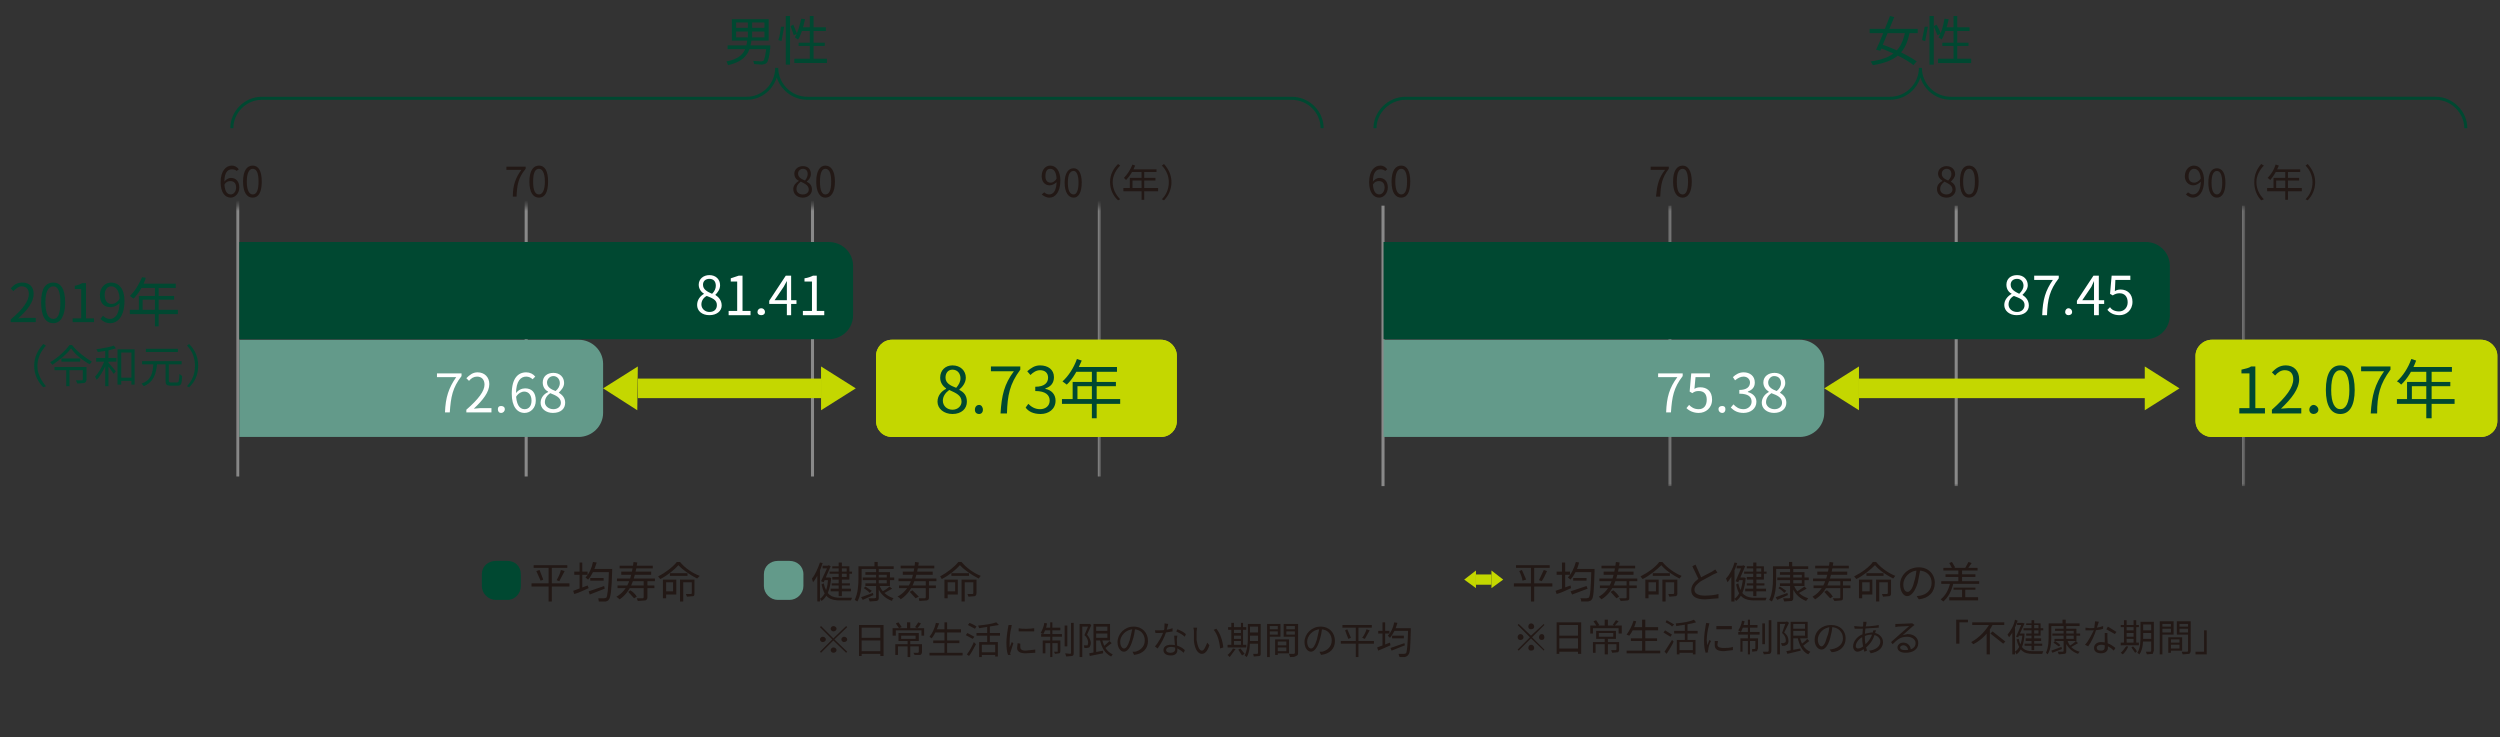 <svg width="468" height="138" fill="none" xmlns="http://www.w3.org/2000/svg"><rect width="100%" height="100%" fill="#333333" stroke="none"/><mask id="a" style="mask-type:luminance" maskUnits="userSpaceOnUse" x="43" y="38" width="164" height="53"><path d="M206 38.6H44V91H206V38.6z" fill="#fff"/></mask><g mask="url(#a)" stroke="#898989" stroke-width=".57" stroke-miterlimit="10"><path d="M98.5 89.2V37M152.1 89.2V37M44.5 89.2V37M205.8 89.2V37"/></g><path d="M44.8 63.6h63.5c2.5 0 4.6 2 4.6 4.5v9.2c0 2.5-2.1 4.5-4.6 4.5H44.8" fill="#639A8A"/><path d="M44.8 45.3h110.3c2.6 0 4.6 2 4.6 4.5V59c0 2.5-2 4.5-4.6 4.5H44.8" fill="#004831"/><path d="M132.8 59c-1.4 0-2.3-.8-2.3-1.9 0-1 .6-1.7 1.3-2.1-.5-.3-1-.9-1-1.7 0-1.1.9-1.8 2-1.8 1.2 0 2 .8 2 1.9 0 .8-.5 1.4-.9 1.8.6.4 1.2 1 1.2 2s-.9 1.8-2.3 1.8zm.5-4c.5-.5.7-1 .7-1.5 0-.8-.4-1.3-1.2-1.3-.7 0-1.2.4-1.2 1.1 0 .9.8 1.3 1.7 1.7zm-.5 3.4c.9 0 1.4-.5 1.4-1.3 0-1-.9-1.3-1.9-1.7-.6.3-1 .9-1 1.6 0 .8.7 1.4 1.5 1.4zm3.6.6v-.8h1.6v-5.5h-1.2v-.6l1.5-.5h.7v6.6h1.5v.8h-4.1zm6.1 0c-.4 0-.7-.2-.7-.6 0-.4.3-.7.7-.7.4 0 .7.3.7.7 0 .4-.3.6-.7.6zm4.8 0v-5-1.4l-.6 1.1-1.7 2.5h4.1v.7H144v-.6l3.1-4.7h1V59h-.8zm3 0v-.8h1.7v-5.5h-1.4v-.6c.7-.1 1.2-.3 1.6-.5h.7v6.6h1.4v.8h-4zM83.3 77.2c.1-2.8.7-4.6 2.1-6.6h-3.6v-.7h4.6v.5c-1.7 2.2-2 3.9-2.2 6.8h-.9zm4 0v-.5c2.3-2 3.4-3.5 3.4-4.7 0-.9-.5-1.5-1.4-1.5-.6 0-1.1.3-1.5.8l-.5-.5c.6-.6 1.2-1.1 2.1-1.1 1.3 0 2.2.9 2.2 2.2 0 1.5-1.2 3-2.9 4.6l1.2-.1H92v.8h-4.7zm6.5.1c-.4 0-.6-.3-.6-.7 0-.4.2-.6.6-.6.4 0 .7.2.7.6 0 .4-.3.7-.7.7zm4.4 0c-1.4 0-2.4-1.2-2.4-3.6 0-2.9 1.2-4 2.7-4 .7 0 1.3.3 1.7.8l-.5.5c-.3-.3-.7-.5-1.2-.5-1 0-1.9.8-1.9 3.2 0 1.9.6 2.9 1.6 2.9.8 0 1.3-.6 1.3-1.6s-.5-1.7-1.4-1.7c-.4 0-1.1.3-1.5 1v-.7c.4-.6 1.1-.9 1.7-.9 1.2 0 2 .7 2 2.3 0 1.4-1 2.3-2.1 2.3zm5.3 0c-1.3 0-2.3-.8-2.3-1.9 0-1 .7-1.7 1.4-2v-.1c-.6-.3-1-.9-1-1.7 0-1.1.8-1.8 2-1.8s2 .8 2 1.9c0 .8-.6 1.4-1 1.8.6.4 1.2.9 1.2 1.9 0 1.1-.8 1.9-2.3 1.9zm.5-4.1c.5-.4.8-.9.8-1.5 0-.7-.5-1.3-1.2-1.3s-1.2.6-1.2 1.2c0 .9.8 1.3 1.6 1.6zm-.4 3.4c.8 0 1.4-.5 1.4-1.2 0-1-1-1.4-2-1.8-.6.4-1 1-1 1.7s.7 1.3 1.6 1.3z" fill="#fff"/><path d="M119.4 72.7h34.4" stroke="#C4D700" stroke-width="3.66" stroke-miterlimit="10"/><path d="M119.3 76.8l-6.4-4.1 6.5-4.1-.1 8.2zM153.7 68.6l6.5 4.1-6.5 4.1v-8.2z" fill="#C4D700"/><path d="M137.8 5.9V7h5.3V5.9h-5.3zm0-1.7v1h5.3v-1h-5.3zm-.8-.6h6.9v4H137v-4zm3 .2h.8v3.5h-.8V3.8zm-3.8 4.7h7.6v.7h-7.6v-.7zm7.3 0h.7v.4c-.2 1.8-.4 2.6-.7 2.9-.2.2-.5.2-.8.3l-1.5-.1-.2-.6 1.5.1.4-.1c.2-.2.4-1 .6-2.8v-.1zm-3.6-1.1h.8c-.3 2.3-1 4-4.4 4.8l-.3-.7c3.1-.6 3.7-2.1 3.9-4.1zm7.2-4.4h.8v9.1h-.8V3zm-.9 2h.6l-.5 2.7-.6-.2c.3-.7.4-1.8.5-2.5zm1.8-.1l.5-.3.7 1.7-.6.3-.6-1.7zm2-1.4l.7.1c-.3 1.4-.7 2.9-1.3 3.8l-.6-.4c.5-.8.9-2.2 1.2-3.5zm0 1.6h4.6v.7h-4.9l.3-.7zm1.6-2.1h.7v8.5h-.7V3zm-2.1 5h4.9v.6h-4.9V8zm-.8 3h6.1v.8h-6.1V11z" fill="#004831"/><path d="M43.4 24c0-3 2.5-5.6 5.6-5.6h90.8c3.1 0 5.6-2.6 5.6-5.7 0 3.1 2.6 5.7 5.7 5.7h90.7c3.2 0 5.7 2.6 5.7 5.6" stroke="#004831" stroke-width=".57" stroke-miterlimit="10"/><path d="M96 36.8c0-2.1.5-3.5 1.6-5h-2.8v-.6h3.6v.4c-1.4 1.7-1.6 3-1.7 5.2H96zm4.9.2c-1.1 0-1.8-1-1.8-3s.7-3 1.8-3 1.7 1 1.7 3-.6 3-1.7 3zm0-.6c.6 0 1.1-.7 1.1-2.4s-.5-2.4-1.1-2.4c-.7 0-1.1.7-1.1 2.4s.4 2.4 1.1 2.4zM43.2 37c-1.1 0-1.9-1-1.9-2.9 0-2.1 1-3.1 2.1-3.1.6 0 1 .3 1.3.7l-.4.3c-.2-.2-.5-.3-.9-.3-.8 0-1.4.6-1.4 2.4 0 1.5.4 2.3 1.2 2.3.5 0 1-.5 1-1.3s-.4-1.2-1.1-1.2c-.3 0-.8.1-1.1.7V34c.3-.4.8-.7 1.2-.7 1 0 1.6.7 1.6 1.8S44 37 43.2 37zm4.1 0c-1.1 0-1.8-1-1.8-3s.7-3 1.8-3 1.7 1 1.7 3-.6 3-1.7 3zm0-.6c.7 0 1.1-.7 1.1-2.4s-.4-2.4-1.1-2.4c-.6 0-1.1.7-1.1 2.4s.5 2.4 1.1 2.4zM150.3 37c-1.1 0-1.8-.7-1.8-1.6 0-.7.5-1.2 1-1.5v-.1c-.5-.2-.8-.7-.8-1.3 0-.8.7-1.4 1.6-1.4 1 0 1.5.6 1.5 1.5 0 .6-.4 1.1-.8 1.4.6.3 1 .7 1 1.5s-.7 1.5-1.7 1.5zm.4-3.2c.3-.4.5-.8.5-1.2 0-.6-.3-1-.9-1-.5 0-.9.4-.9.9 0 .7.6 1 1.3 1.3zm-.4 2.6c.7 0 1.1-.4 1.1-.9 0-.8-.7-1.1-1.5-1.5-.5.4-.8.8-.8 1.4 0 .6.5 1 1.2 1zm4.2.6c-1 0-1.7-1-1.7-3s.7-3 1.7-3c1.1 0 1.8 1 1.8 3s-.7 3-1.8 3zm0-.6c.7 0 1.1-.7 1.1-2.4s-.4-2.4-1.1-2.4c-.6 0-1 .7-1 2.4s.4 2.4 1 2.4zM196.5 37c-.7 0-1.1-.3-1.5-.6l.5-.4c.2.2.5.4.9.4.8 0 1.4-.7 1.4-2.6 0-1.4-.4-2.2-1.2-2.2-.6 0-.9.5-.9 1.4 0 .7.3 1.2 1 1.2.3 0 .8-.2 1.1-.8l.1.6c-.4.4-.9.7-1.4.7-.9 0-1.5-.7-1.5-1.7 0-1.2.7-2 1.6-2 1.1 0 1.9 1 1.9 2.8 0 2.2-1 3.2-2 3.2zm4.5 0c-1 0-1.7-1-1.7-2.8 0-1.8.7-2.7 1.7-2.7.9 0 1.5.9 1.5 2.7 0 1.8-.6 2.8-1.5 2.8zm0-.6c.5 0 .9-.7.9-2.2 0-1.5-.4-2.2-.9-2.2-.7 0-1.1.7-1.1 2.2 0 1.5.4 2.2 1.1 2.2zm6.8-2.3c0-1.4.6-2.5 1.5-3.4l.4.3c-.8.8-1.4 1.9-1.4 3.1 0 1.3.6 2.4 1.4 3.2l-.4.2c-.9-.8-1.5-2-1.5-3.4zm4.2-3.3l.5.2c-.4 1-1 2-1.7 2.7l-.4-.4c.6-.6 1.2-1.5 1.6-2.5zm-.1.9h4.6v.5h-4.9l.3-.5zm-.4 1.6h4.8v.5H212v1.7h-.5v-2.2zm-1.2 1.9h6.5v.6h-6.5v-.6zm3.4-3.2h.5v5.4h-.5V32zm5.6 2.1c0 1.4-.6 2.6-1.4 3.4l-.4-.2c.8-.8 1.3-1.9 1.3-3.2 0-1.2-.5-2.3-1.3-3.1l.4-.3c.8.9 1.4 2 1.4 3.4z" fill="#221815"/><path d="M167 63.6h50.3c1.7 0 3 1.4 3 3v12.2c0 1.7-1.3 3-3 3H167c-1.7 0-3-1.3-3-3V66.6c0-1.6 1.3-3 3-3z" fill="#C4D700"/><path d="M167 63.6h50.3c1.7 0 3 1.4 3 3v12.2c0 1.7-1.3 3-3 3H167c-1.7 0-3-1.3-3-3V66.6c0-1.6 1.3-3 3-3z" fill="#C4D700"/><path d="M178.3 77.5c-1.6 0-2.8-1-2.8-2.3 0-1.2.8-2 1.6-2.4v-.1c-.6-.4-1.1-1.1-1.1-2 0-1.4 1-2.3 2.3-2.3 1.5 0 2.5 1 2.5 2.3 0 1-.7 1.8-1.2 2.2v.1c.8.4 1.4 1 1.4 2.2 0 1.3-1 2.3-2.7 2.3zm.7-4.9c.5-.6.8-1.1.8-1.8 0-.8-.5-1.6-1.5-1.6-.8 0-1.3.6-1.3 1.5 0 1 .9 1.5 2 1.9zm-.7 4.1c1 0 1.7-.7 1.7-1.5 0-1.2-1-1.6-2.3-2.2-.7.5-1.2 1.2-1.2 2 0 1 .8 1.7 1.8 1.7zm5 .8c-.5 0-.8-.3-.8-.8s.3-.9.8-.9c.4 0 .7.4.7.9s-.3.8-.7.8zm4-.1c.2-3.4.7-5.5 2.5-7.9h-4.3v-.9h5.5v.6c-2 2.7-2.4 4.8-2.5 8.2h-1.2zm7.5.1c-1.4 0-2.3-.5-2.8-1.2l.5-.7c.5.5 1.2 1 2.2 1 1 0 1.8-.6 1.8-1.6s-.7-1.8-2.7-1.8v-.8c1.8 0 2.4-.8 2.4-1.7 0-.9-.6-1.4-1.5-1.4-.7 0-1.3.4-1.8.9l-.6-.7c.7-.6 1.4-1.1 2.4-1.1 1.5 0 2.6.8 2.6 2.2 0 1.1-.6 1.8-1.6 2.1v.1c1.1.2 1.9 1 1.9 2.2 0 1.6-1.3 2.5-2.8 2.5zm6.8-10.3l.9.3c-.7 1.7-1.7 3.5-2.8 4.5l-.8-.6c1.1-1 2.1-2.5 2.7-4.2zm-.2 1.5h7.7v.9H201l.4-.9zm-.6 2.8h8.1v.8h-7.2v2.8h-.9v-3.6zm-2 3.2h10.9v.9h-10.9v-.9zm5.6-5.5h.9v9.1h-.9v-9.1z" fill="#004831"/><path d="M414.1 63.6h50.3c1.7 0 3.1 1.4 3.1 3v12.2c0 1.7-1.4 3-3.1 3h-50.3c-1.7 0-3.1-1.3-3.1-3V66.6c0-1.6 1.4-3 3.1-3z" fill="#C4D700"/><mask id="b" style="mask-type:luminance" maskUnits="userSpaceOnUse" x="312" y="38" width="109" height="53"><path d="M420.2 38.6H312.3V91h107.9V38.6z" fill="#fff"/></mask><g mask="url(#b)" stroke="#898989" stroke-width=".57" stroke-miterlimit="10"><path d="M312.6 91V38.5M366.2 91V38.5M420 91V38.5"/></g><path d="M258.9 91V38.5" stroke="#898989" stroke-width=".57" stroke-miterlimit="10"/><path d="M259 45.3h142.7c2.5 0 4.5 2 4.5 4.5V59c0 2.5-2 4.5-4.5 4.5H259" fill="#004831"/><path d="M259 63.6h77.9c2.5 0 4.6 2 4.6 4.5v9.2c0 2.5-2.1 4.5-4.6 4.5H259" fill="#639A8A"/><path d="M377.5 59c-1.3 0-2.3-.8-2.3-1.9 0-1 .7-1.7 1.4-2.1-.6-.3-1-.9-1-1.7 0-1.1.8-1.8 2-1.8s2 .8 2 1.9c0 .8-.6 1.4-1 1.8.6.4 1.2 1 1.2 2s-.8 1.8-2.3 1.8zm.5-4c.5-.5.8-1 .8-1.5 0-.8-.5-1.3-1.2-1.3s-1.2.4-1.2 1.1c0 .9.8 1.3 1.6 1.7zm-.4 3.4c.8 0 1.4-.5 1.4-1.3 0-1-1-1.3-2-1.7-.6.3-1 .9-1 1.6 0 .8.7 1.4 1.6 1.4zm4.7.6c.1-2.9.6-4.6 2-6.6h-3.5v-.8h4.6v.5c-1.7 2.2-2.1 3.9-2.2 6.9h-.9zm4.9 0c-.3 0-.6-.2-.6-.6 0-.4.3-.7.6-.7.4 0 .7.3.7.7 0 .4-.3.6-.7.6zm4.8 0v-5-1.4l-.5 1.1-1.7 2.5h4.1v.7h-5.1v-.6l3.1-4.7h1V59h-.9zm4.8 0c-1.1 0-1.8-.4-2.3-1l.5-.5c.3.5.9.8 1.7.8.9 0 1.6-.7 1.6-1.7 0-1.1-.6-1.7-1.5-1.7-.5 0-.8.1-1.3.4l-.5-.3.3-3.4h3.5v.8H396l-.1 2.1c.3-.2.6-.3 1.1-.3 1.2 0 2.2.8 2.2 2.3 0 1.6-1.2 2.5-2.4 2.5zM311.9 77.2c.1-2.8.6-4.6 2.1-6.6h-3.6v-.7h4.6v.5c-1.7 2.2-2 3.9-2.2 6.8h-.9zm6.1.1c-1 0-1.8-.4-2.3-.9l.5-.6c.4.4.9.8 1.8.8s1.5-.6 1.5-1.8c0-1-.5-1.6-1.5-1.6-.5 0-.8.1-1.2.4l-.5-.3.3-3.4h3.5v.7h-2.7l-.2 2.2c.3-.2.6-.3 1.1-.3 1.2 0 2.2.7 2.2 2.3 0 1.6-1.2 2.5-2.5 2.5zm4.4 0c-.4 0-.7-.3-.7-.7 0-.4.3-.6.7-.6.4 0 .6.2.6.6 0 .4-.2.7-.6.7zm4 0c-1.1 0-1.8-.4-2.4-1l.5-.6c.5.5 1 .9 1.9.9.8 0 1.5-.6 1.5-1.4 0-.9-.6-1.5-2.3-1.5V73c1.4 0 2-.6 2-1.4 0-.6-.5-1.1-1.2-1.1-.6 0-1.1.3-1.6.7l-.4-.6c.5-.5 1.2-.9 2-.9 1.2 0 2.1.7 2.1 1.9 0 .9-.5 1.4-1.3 1.7v.1c.8.2 1.6.8 1.6 1.8 0 1.3-1.1 2.1-2.4 2.1zm5.7 0c-1.3 0-2.3-.8-2.3-1.9 0-1 .7-1.7 1.3-2v-.1c-.5-.3-1-.9-1-1.7 0-1.1.9-1.8 2.1-1.8 1.2 0 2 .8 2 1.9 0 .8-.6 1.4-1 1.8.6.4 1.2.9 1.2 1.9 0 1.1-.9 1.9-2.3 1.9zm.5-4.1c.5-.4.8-.9.8-1.5 0-.7-.4-1.3-1.3-1.3-.6 0-1.1.6-1.1 1.2 0 .9.8 1.3 1.6 1.6zm-.4 3.4c.8 0 1.4-.5 1.4-1.2 0-1-.9-1.4-2-1.8-.6.4-1 1-1 1.7s.7 1.3 1.6 1.3z" fill="#fff"/><path d="M348 72.7h53.6" stroke="#C4D700" stroke-width="3.66" stroke-miterlimit="10"/><path d="M348 76.8l-6.5-4.1 6.5-4.1v8.2zM401.5 68.6l6.5 4.1-6.5 4.1v-8.2zM414.1 63.6h50.3c1.7 0 3.1 1.4 3.1 3v12.2c0 1.7-1.4 3-3.1 3h-50.3c-1.7 0-3.1-1.3-3.1-3V66.6c0-1.6 1.4-3 3.1-3z" fill="#C4D700"/><path d="M419.2 77.4v-1h1.9v-6.5h-1.5v-.7c.8-.2 1.4-.3 1.8-.6h.8v7.8h1.8v1h-4.8zm6.1 0v-.7c2.7-2.4 4-4.2 4-5.7 0-1-.5-1.7-1.6-1.7-.7 0-1.3.4-1.8 1l-.6-.6c.7-.7 1.4-1.3 2.6-1.3 1.5 0 2.5 1 2.5 2.6 0 1.8-1.4 3.6-3.4 5.5l1.4-.1h2.4v1h-5.5zm7.8.1c-.4 0-.8-.3-.8-.8s.4-.9.8-.9.9.4.9.9-.5.8-.9.8zm5 0c-1.7 0-2.7-1.5-2.7-4.5 0-3.1 1-4.6 2.7-4.6 1.7 0 2.7 1.5 2.7 4.6 0 3-1 4.5-2.7 4.5zm0-.9c1 0 1.7-1.1 1.7-3.6 0-2.6-.7-3.7-1.7-3.7s-1.7 1.1-1.7 3.7c0 2.5.7 3.6 1.7 3.6zm5.7.8c.2-3.4.8-5.5 2.5-7.9H442v-.9h5.5v.6c-2 2.7-2.5 4.8-2.5 8.2h-1.2zm7.6-10.2l.9.3c-.6 1.7-1.7 3.5-2.8 4.5-.2-.2-.5-.5-.8-.6 1.1-1 2.1-2.5 2.7-4.2zm-.2 1.5h7.8v.9h-8.2l.4-.9zm-.6 2.8h8.1v.8h-7.2v2.8h-.9v-3.6zm-1.9 3.2h10.8v.9h-10.8v-.9zm5.5-5.5h1v9.1h-1v-9.1zM350 5.4h9v.8h-9v-.8zm3.8-2.4l.8.2-2.6 6.3-.8-.2C352 7.7 353 5 353.8 3zm2.9 2.7l.8.3c-.7 3.8-2.5 5.5-6.9 6.2l-.4-.7c4.3-.6 5.8-2.2 6.5-5.8zm-5 3.2l.5-.6c2.2.7 5.1 2.1 6.6 3.2l-.6.7c-1.3-1.1-4.2-2.5-6.5-3.3zm9.5-5.9h.8v9.1h-.8V3zm-.9 2h.6l-.5 2.7-.6-.2.5-2.5zm1.7-.1l.5-.3c.4.6.7 1.3.8 1.7l-.6.3-.7-1.7zm2-1.4l.8.1c-.3 1.4-.8 2.9-1.3 3.8l-.6-.4c.5-.8.9-2.2 1.1-3.5zm0 1.6h4.7v.7h-4.9l.2-.7zm1.7-2.1h.7v8.5h-.7V3zm-2.1 5h4.9v.6h-4.9V8zm-.8 3h6.2v.8h-6.2V11z" fill="#004831"/><path d="M257.4 24c0-3 2.6-5.6 5.7-5.6h90.7c3.2 0 5.7-2.6 5.7-5.7 0 3.1 2.5 5.7 5.7 5.7H456c3 0 5.6 2.6 5.6 5.6" stroke="#004831" stroke-width=".57" stroke-miterlimit="10"/><path d="M258.2 37c-1.1 0-1.9-1-1.9-2.9 0-2.1 1-3.1 2.1-3.1.6 0 1 .3 1.3.7l-.4.3c-.2-.2-.5-.3-.9-.3-.8 0-1.4.6-1.4 2.4 0 1.5.4 2.3 1.2 2.3.5 0 1-.5 1-1.3s-.4-1.2-1.1-1.2c-.3 0-.8.1-1.1.7V34c.3-.4.8-.7 1.2-.7 1 0 1.6.7 1.6 1.8s-.8 1.9-1.6 1.9zm4.1 0c-1.1 0-1.8-1-1.8-3s.7-3 1.8-3 1.7 1 1.7 3-.6 3-1.7 3zm0-.6c.7 0 1.1-.7 1.1-2.4s-.4-2.4-1.1-2.4c-.6 0-1.1.7-1.1 2.4s.5 2.4 1.1 2.4zM310 36.8c.2-2.1.5-3.5 1.7-5H309v-.6h3.4v.4c-1.3 1.7-1.5 3-1.6 5.2h-.8zm5 .2c-1.1 0-1.8-1-1.8-3s.7-3 1.8-3c1 0 1.7 1 1.7 3s-.7 3-1.7 3zm0-.6c.6 0 1-.7 1-2.4s-.4-2.4-1-2.4c-.7 0-1.1.7-1.1 2.4s.4 2.4 1.1 2.4zM364.4 37c-1.1 0-1.8-.7-1.8-1.6 0-.7.4-1.2 1-1.5v-.1c-.4-.2-.8-.7-.8-1.3 0-.8.7-1.4 1.6-1.4.9 0 1.6.6 1.6 1.5 0 .6-.5 1.1-.8 1.4.5.3.9.7.9 1.5s-.7 1.5-1.7 1.5zm.3-3.2c.4-.4.6-.8.6-1.2 0-.6-.3-1-.9-1-.5 0-.9.4-.9.9 0 .7.5 1 1.2 1.3zm-.3 2.6c.6 0 1.1-.4 1.1-.9 0-.8-.7-1.1-1.5-1.5-.5.4-.8.8-.8 1.4 0 .6.5 1 1.2 1zm4.2.6c-1.1 0-1.7-1-1.7-3s.6-3 1.7-3 1.8 1 1.8 3-.7 3-1.8 3zm0-.6c.7 0 1.1-.7 1.1-2.4s-.4-2.4-1.1-2.4c-.6 0-1.1.7-1.1 2.4s.5 2.4 1.1 2.4zM410.5 37c-.5 0-1-.3-1.3-.6l.4-.4c.2.2.6.4.9.4.8 0 1.5-.7 1.5-2.6 0-1.4-.5-2.2-1.3-2.2-.5 0-1 .5-1 1.4 0 .7.3 1.2 1.1 1.2.3 0 .8-.2 1.2-.8v.6c-.4.4-.9.7-1.4.7-.9 0-1.6-.7-1.6-1.7 0-1.2.8-2 1.7-2 1.1 0 1.9 1 1.9 2.8 0 2.2-1 3.2-2.1 3.2zm4.5 0c-1 0-1.6-1-1.6-2.8 0-1.8.6-2.7 1.6-2.7s1.6.9 1.6 2.7c0 1.8-.6 2.8-1.6 2.8zm0-.6c.6 0 1-.7 1-2.2 0-1.5-.4-2.2-1-2.2s-1 .7-1 2.2c0 1.5.4 2.2 1 2.2zm7-2.3c0-1.4.5-2.5 1.3-3.4l.5.3c-.8.8-1.4 1.9-1.4 3.1 0 1.3.6 2.4 1.4 3.2l-.5.2c-.8-.8-1.3-2-1.3-3.4zm4-3.3l.6.2c-.4 1-1 2-1.6 2.7l-.5-.4c.6-.6 1.2-1.5 1.5-2.5zm0 .9h4.6v.5h-4.9l.3-.5zm-.4 1.6h4.8v.5h-4.3v1.7h-.5v-2.2zm-1.2 1.9h6.5v.6h-6.5v-.6zm3.4-3.2h.5v5.4h-.5V32zm5.6 2.1c0 1.4-.6 2.6-1.4 3.4l-.4-.2c.8-.8 1.3-1.9 1.3-3.2 0-1.2-.5-2.3-1.3-3.1l.4-.3c.8.9 1.4 2 1.4 3.4zM99.9 105.8h6.3v.5h-6.3v-.5zm-.4 3.4h7.1v.6h-7.1v-.6zm.9-2.3l.6-.2.7 1.8-.5.2-.8-1.8zm4.6-.2l.7.2-1 1.9-.5-.2c.3-.5.7-1.3.8-1.9zm-2.3-.7h.6v6.6h-.6V106zm7.8 2.2h2.5v.5h-2.5v-.5zm-.3 2.5l2.9-1 .1.5-2.8 1.1-.2-.6zm.7-4.2h3.3v.6h-3.3v-.6zm3.1 0h.6v.4c-.1 3.7-.3 4.9-.6 5.3-.2.3-.3.3-.6.4h-1.3l-.1-.6h1.1l.4-.1c.2-.3.4-1.6.5-5.2v-.2zm-3-1.3l.7.1c-.4 1.3-.9 2.4-1.6 3.2l-.5-.4c.7-.7 1.2-1.8 1.4-2.9zm-3.5 1.8h2.5v.6h-2.5v-.6zm1-1.7h.5v5.2h-.5v-5.2zm-1.2 5.3l2.7-1 .2.5c-.9.4-1.9.9-2.7 1.1l-.2-.6zm8.7-4.7h6.2v.5H116v-.5zm.3 1.1h5.6v.6h-5.6v-.6zm-.8 1.3h7.1v.5h-7.1v-.5zm.1 1.3h6.9v.5h-6.9v-.5zm4.9-.9h.7v3.1c0 .4-.2.5-.4.6l-1.4.1-.2-.5h1.2l.1-.2v-3.1zm-1.9-3.5l.7.1c-.5 3.3-1.3 5.5-3.3 6.9l-.6-.5c2.1-1.2 2.8-3.4 3.2-6.5zm-1 5.6l.4-.3c.5.3 1 .8 1.2 1.2l-.5.3-1.1-1.2zm9.4-5c-.7.8-2 1.9-3.4 2.6l-.4-.5c1.4-.7 2.8-1.8 3.5-2.7h.6c.9 1.1 2.3 2.1 3.7 2.6l-.5.5c-1.2-.6-2.7-1.6-3.5-2.5zm-1.6 1.5h3.3v.5h-3.3v-.5zm-1 1.2h2.2v2.8h-2.2v-.6h1.6V109h-1.6v-.5zm2.9 0h2.4v.5h-1.8v3.6h-.6v-4.1zm2.2 0h.5v2.5c0 .3 0 .5-.2.6l-1.2.1-.2-.5h.9c.2 0 .2-.1.2-.2v-2.5zm-5.4 0h.6v3.5h-.6v-3.5z" fill="#221815"/><path d="M95 105h-2.2c-1.4 0-2.6 1-2.6 2.5v2.2c0 1.4 1.2 2.6 2.6 2.6H95c1.4 0 2.5-1.2 2.5-2.6v-2.2c0-1.5-1.1-2.5-2.5-2.5z" fill="#004831"/><path d="M157 105.3h.6v6.3h-.6v-6.3zm-1.7 1.7h4.2v.4h-4.2v-.4zm.2 3.2h3.8v.5h-3.8v-.5zm.2-1h3.4v.4h-3.4v-.4zm-1.7-3.3h1v.5h-1v-.5zm.2 2.2h1v.5h-1v-.5zm.8-2.2l.1-.1.4.2-1.3 3-.5-.2 1.3-2.8v-.1zm0 2.2H155.3l.3.1c-.2 2.2-.8 3.6-1.8 4.3l-.3-.4c.9-.6 1.5-2 1.5-3.9v-.1zm-.8 1.1c.5 2.2 1.5 2.7 3.1 2.7h2.2l-.2.5h-2c-1.9 0-3-.5-3.5-3l.4-.2zm1.6-3.2h3.2v2.5h-3.2v-.5h2.7v-1.6h-2.7v-.4zm-2.3-.7l.5.1c-.4 1.3-1 2.6-1.8 3.6l-.2-.7c.6-.7 1.1-1.9 1.5-3zm-.5 2l.4-.5h.1v5.8h-.5v-5.3zm8.5.8h5.9v.5h-5.9v-.5zm.5-1h4.6v2.6H162v-.5h4v-1.6h-4v-.5zm2-.6h.5v5.4c0 .4-.1.5-.4.6l-1.3.1-.2-.6h1.1l.3-.1v-5.4zm-2.3 3.6l.3-.3 1.2.8-.4.4c-.2-.3-.8-.7-1.1-.9zm4.8-.3l.5.4-1.6.9-.4-.3c.5-.2 1.2-.7 1.5-1zm-1.9-.3c.4 1.2 1.4 2.1 2.7 2.5-.2.1-.3.3-.3.5-1.4-.5-2.4-1.5-2.8-2.9l.4-.1zm-3.4 2.3l2.2-.8.1.4-2 .9-.3-.5zm2.5-6.6h.6v1h-.6v-1zm-2.7.8h6.3v.5H161v-.5zm-.3 0h.6v2.3c0 1.3-.1 3.1-.8 4.3l-.5-.3c.6-1.2.7-2.8.7-4V106zm7.9-.1h6.3v.5h-6.3v-.5zm.4 1.1h5.6v.6H169v-.6zm-.8 1.3h7.1v.5h-7.1v-.5zm.1 1.3h6.9v.5h-6.9v-.5zm5-.9h.6v3.1c0 .4-.1.5-.4.6l-1.4.1-.1-.5h1c.2 0 .3 0 .3-.2v-3.1zm-2-3.5l.7.1c-.5 3.3-1.3 5.5-3.4 6.9-.1-.2-.3-.4-.6-.5 2.2-1.2 3-3.4 3.3-6.5zm-1 5.6l.5-.3 1.2 1.2-.6.3-1.1-1.2zm9.4-5c-.7.8-2 1.9-3.4 2.6l-.3-.5c1.3-.7 2.7-1.8 3.4-2.7h.6c.9 1.1 2.3 2.1 3.6 2.6l-.4.5c-1.2-.6-2.7-1.6-3.5-2.5zm-1.6 1.5h3.3v.5h-3.3v-.5zm-1.1 1.2h2.3v2.8H177v-.6h1.8V109H177v-.5zm3 0h2.4v.5h-1.8v3.6h-.6v-4.1zm2.2 0h.6v2.5c0 .3-.1.5-.3.6l-1.2.1-.2-.5h.9c.2 0 .2-.1.2-.2v-2.5zm-5.4 0h.6v3.5h-.6v-3.5zM156 118.2c-.2 0-.5-.2-.5-.5s.3-.5.5-.5c.3 0 .6.2.6.5s-.3.5-.6.5zm0 1.3l2.4-2.3.2.2-2.4 2.3 2.4 2.3-.2.2-2.4-2.3-2.3 2.3-.2-.2 2.3-2.3-2.3-2.3.2-.2 2.3 2.3zm-1.4.2c0 .3-.3.5-.6.5-.2 0-.5-.2-.5-.5s.3-.5.5-.5c.3 0 .6.2.6.5zm2.9 0c0-.3.3-.5.5-.5.3 0 .6.2.6.5s-.3.5-.6.5c-.2 0-.5-.2-.5-.5zm-1.5 1.5c.3 0 .6.2.6.5s-.3.5-.6.5c-.2 0-.5-.2-.5-.5s.3-.5.5-.5zm4.8-4.2h4.6v5.8h-.6v-5.3h-3.5v5.3h-.5V117zm.3 2.4h3.9v.5h-3.9v-.5zm0 2.5h3.9v.5h-3.9v-.5zm8.8-2h.5v3.1h-.5v-3.1zm-1.2-.9v.6h2.7v-.6h-2.7zm-.5-.5h3.8v1.5h-3.8v-1.5zm-.6 2.1h4.7v.4h-4.2v1.6h-.5v-2zm4.4 0h.6v1.4c0 .3-.1.5-.3.6h-1.1l-.2-.4h.9l.1-.2v-1.4zm-2.2-4.1h.6v1.3h-.6v-1.3zm-2.7 1.1h5.9v1.4h-.5v-1h-4.8v1h-.6v-1.4zm.6-.9l.5-.2.6.9-.5.2-.6-.9zm4.2-.2l.5.2c-.2.3-.4.7-.7.9l-.4-.2.6-.9zm3.1 1.3h4.9v.6H175v-.6zm-.3 2.1h4.9v.5h-4.9v-.5zm-.7 2.3h6.2v.5H174v-.5zm2.8-5.7h.5v5.9h-.5v-5.9zm-1.6.1l.6.1c-.4 1.1-.8 2.1-1.4 2.8l-.4-.3c.5-.6 1-1.6 1.2-2.6zm8.1 3.6h3.5v2.7h-.5v-2.2h-2.5v2.3h-.5v-2.8zm3.2-3.7l.5.5-3.7.6-.2-.5c1.2-.1 2.6-.3 3.4-.6zm-1.7.6h.5v3.4h-.5v-3.4zm-2 1.4h4.4v.5h-4.4v-.5zm.8 3.6h2.9v.5h-2.9v-.5zm-2.4-5.1l.3-.4c.4.2 1 .4 1.3.7l-.3.4-1.3-.7zm-.4 1.9l.3-.4 1.3.7-.3.4-1.3-.7zm.2 3.6c.4-.5 1-1.5 1.3-2.3l.4.4c-.4.7-.8 1.6-1.3 2.2l-.4-.3zm9.7-4.9c.8.2 2.3.1 2.9 0v.6h-2.9v-.6zm.3 2.9v.6c0 .3.1.7 1 .7l1.8-.2v.6l-1.8.1c-1 0-1.6-.3-1.6-1l.1-.9.5.1zm-1.6-3.5l-.1.6c-.2.6-.3 1.9-.3 2.7v.9l.4-1 .3.2-.5 1.6-.1.3.1.3h-.5c-.2-.5-.3-1.3-.3-2.3 0-1 .2-2.2.3-2.8l.1-.5h.6zm9.9.1h.5v3.9h-.5v-3.9zm1.2-.5h.5v5.6c0 .3 0 .5-.3.6l-1.1.1-.2-.6 1 .1.1-.2v-5.6zm-3.9-.1h.4v6.5h-.4v-6.5zm1.4 3.4h.5v1.9c0 .2 0 .4-.2.5l-.8.1-.2-.4h.7v-2.1zm-2.8 0h3v.5h-2.5v1.9h-.5v-2.4zm-.3-1.2h3.9v.5h-3.9v-.5zm.6-1.2h3v.5h-3.1l.1-.5zm0-.9l.5.1c-.1.8-.4 1.5-.7 2l-.5-.2c.3-.5.6-1.2.7-1.9zm9.5 1.5h2.6v.5H205v-.5zm-1.1 4.2l2.6-.5v.5l-2.5.5-.1-.5zm.8-5.5h.5v5.6h-.5v-5.6zm.3 0h2.8v3.1H205v-.5h2.3v-2.1H205v-.5zm1.3 2.8c.3 1.4.9 2.4 2 2.9l-.3.4c-1.2-.6-1.8-1.7-2.1-3.2l.4-.1zm1.4.4l.4.4-1.3 1-.3-.3 1.2-1.1zm-5.6-3.2h1.8v.5h-1.3v5.7h-.5v-6.2zm1.7 0h.2l.3.2-.8 1.8c.5.6.7 1.2.7 1.5 0 .4-.1.7-.3.9l-.4.1h-.5l-.1-.5h.7l.1-.5c0-.3-.1-.9-.7-1.4l.8-1.9v-.2zm8.7.8c-.1.7-.2 1.5-.5 2.3-.4 1.4-1 2.1-1.6 2.1-.6 0-1.2-.7-1.2-1.8 0-1.5 1.3-2.9 3-2.9s2.7 1.2 2.7 2.7c0 1.4-.9 2.4-2.6 2.6l-.3-.6h.5c.9-.2 1.8-.9 1.8-2.1 0-1.1-.7-2.1-2.1-2.1-1.5 0-2.5 1.3-2.5 2.3 0 .9.4 1.3.7 1.3.4 0 .7-.4 1.1-1.6l.5-2.2h.5zm3.7.4h.8c.8 0 1.7-.1 2.5-.4v.6c-.7.1-1.5.3-2.5.3h-.7l-.1-.5zm2.5-1.2l-.4 1.5c-.3 1-1 2.3-1.6 3.1l-.5-.4c.6-.6 1.3-1.9 1.6-2.7.2-.4.2-1.1.2-1.6l.7.1zm1.7 2.2l-.1.7.1 2c0 .6-.4 1-1.2 1-.8 0-1.4-.3-1.4-1s.6-1 1.4-1c1.2 0 2.1.5 2.6 1l-.2.5c-.6-.5-1.4-1.1-2.4-1.1-.5 0-.9.2-.9.6 0 .3.3.5.8.5.6 0 .9-.3.9-.7l-.2-2.5h.6zm1.4.2c-.4-.4-1.2-.8-1.6-1l.2-.4c.6.2 1.3.6 1.6.9l-.2.5zm2.3-1.7l-.1.7v1.6c.2 1.2.5 2 1 2 .4 0 .7-.8 1-1.5l.4.5c-.4 1.2-.9 1.6-1.4 1.6-.6 0-1.3-.6-1.5-2.4v-2l-.1-.5h.7zm3.6.2c.7.8 1.2 2.3 1.3 3.5l-.6.2c-.1-1.3-.5-2.7-1.2-3.5l.5-.2zm6.1-.9h2v.5h-2v-.5zm0 1.6h2v.6h-2v-.6zm0 1.6h2v.5h-2v-.5zm1.7-3.2h.5v5.5c0 .3 0 .4-.2.5l-1.1.1-.1-.5h.8l.1-.2v-5.4zm-1.9 0h.4v2.6c0 1 0 2.6-.6 3.6l-.4-.3c.5-1 .6-2.3.6-3.3v-2.6zm-3.7.6h3.4v.5h-3.4v-.5zm.8 1.1h1.8v.5h-1.8v-.5zm0 1.1h1.8v.4h-1.8v-.4zm-.9 1.1h3.5v.5h-3.5v-.5zm.7-4.1h.5v4.4h-.5v-4.4zm1.8 0h.4v4.4h-.4v-4.4zm-1.5 4.8l.5.1-1.1 1.5-.4-.4c.4-.3.8-.8 1-1.2zm1 .2l.4-.2.8 1-.5.3-.7-1.1zm7.2-.8h2v.4h-2v-.4zm0-1.1h2.3v2.6H239v-.4h1.8v-1.8H239v-.4zm-.3 0h.5v2.9h-.5v-2.9zm-1.3-1.9h2v.4h-2v-.4zm3.3 0h1.9v.4h-1.9v-.4zm1.7-1h.6v5.4c0 .4-.1.5-.4.6-.2.2-.6.2-1.1.2l-.2-.6h1l.1-.2v-5.4zm-4.9 0h2.2v2.4h-2.2v-.4h1.7v-1.6h-1.7v-.4zm5.2 0v.4h-1.9v1.6h1.9v.4h-2.4v-2.4h2.4zm-5.5 0h.5v6.2h-.5v-6.2zm10.3.8c-.1.7-.2 1.5-.5 2.3-.4 1.4-1 2.1-1.6 2.1-.6 0-1.2-.7-1.2-1.8 0-1.5 1.3-2.9 3-2.9s2.7 1.2 2.7 2.7c0 1.4-.9 2.4-2.6 2.6l-.3-.6h.5c.9-.2 1.8-.9 1.8-2.1 0-1.1-.7-2.1-2.1-2.1-1.5 0-2.5 1.3-2.5 2.3 0 .9.4 1.3.7 1.3.4 0 .7-.4 1.1-1.6l.5-2.2h.5zm3.8-.6h5.5v.5h-5.5v-.5zm-.3 3h6.2v.5H251v-.5zm.8-2l.4-.2.7 1.6-.5.2-.6-1.6zm4-.2l.6.2-.9 1.6-.5-.2c.3-.4.7-1.1.8-1.6zm-2-.6h.5v5.8h-.5v-5.8zm6.8 1.8h2.2v.5h-2.2v-.5zm-.3 2.3l2.6-.9.1.4-2.5 1-.2-.5zm.6-3.7h2.9v.5h-2.9v-.5zm2.7 0h.5v.4c-.1 3.2-.1 4.3-.5 4.6-.1.2-.3.3-.6.4h-1l-.2-.6h1.1l.3-.1c.2-.3.3-1.4.4-4.5v-.2zm-2.6-1.1l.6.1c-.3 1.1-.8 2.1-1.4 2.8l-.4-.4c.6-.6 1-1.5 1.2-2.5zm-3 1.6h2.1v.5H258v-.5zm.8-1.6h.5v4.6h-.5v-4.6zm-1 4.7l2.4-.9.1.5-2.3 1-.2-.6z" fill="#221815"/><path d="M145.6 105h2.2c1.4 0 2.6 1 2.6 2.5v2.2c0 1.4-1.2 2.6-2.6 2.6h-2.2c-1.4 0-2.6-1.2-2.6-2.6v-2.2c0-1.5 1.2-2.5 2.6-2.5z" fill="#639A8A"/><path d="M283.8 105.8h6.3v.5h-6.3v-.5zm-.4 3.4h7.2v.6h-7.2v-.6zm1-2.3l.5-.2.8 1.8-.7.2c0-.4-.3-1.2-.6-1.8zm4.6-.2l.6.2c-.3.6-.6 1.4-1 1.9l-.5-.2.9-1.9zm-2.4-.7h.6v6.6h-.6V106zm7.9 2.2h2.5v.5h-2.5v-.5zm-.5 2.5l3-1 .2.5-2.9 1.1-.3-.6zm.8-4.2h3.2v.6h-3.2v-.6zm3.1 0h.6v.4c-.1 3.7-.2 4.9-.5 5.3-.2.3-.4.3-.7.4H296c0-.2 0-.5-.2-.6h1.2l.4-.1c.3-.3.4-1.6.5-5.2v-.2zm-2.9-1.3l.6.1c-.3 1.3-.9 2.4-1.6 3.2l-.5-.4c.7-.7 1.2-1.8 1.5-2.9zm-3.6 1.8h2.5v.6h-2.5v-.6zm1-1.7h.6v5.2h-.6v-5.2zm-1.2 5.3l2.8-1 .1.5c-.9.4-1.9.9-2.7 1.1l-.2-.6zm8.6-4.7h6.3v.5h-6.3v-.5zm.4 1.1h5.6v.6h-5.6v-.6zm-.8 1.3h7.1v.5h-7.1v-.5zm.1 1.3h6.9v.5h-6.9v-.5zm5-.9h.5v3.1c0 .4 0 .5-.3.6l-1.3.1-.3-.5h1.2c.1 0 .2 0 .2-.2v-3.1zm-2-3.5l.7.1c-.5 3.3-1.2 5.5-3.4 6.9l-.5-.5c2.1-1.2 2.8-3.4 3.2-6.5zm-1 5.6l.5-.3c.4.3.9.8 1.1 1.2l-.5.3-1.1-1.2zm9.5-5c-.8.8-2.1 1.9-3.5 2.6l-.4-.5c1.4-.7 2.9-1.8 3.5-2.7h.6c.9 1.1 2.3 2.1 3.6 2.6l-.4.5c-1.2-.6-2.7-1.6-3.4-2.5zm-1.6 1.5h3.2v.5h-3.2v-.5zm-1.1 1.2h2.2v2.8h-2.2v-.6h1.7V109h-1.7v-.5zm2.9 0h2.4v.5h-1.8v3.6h-.6v-4.1zm2.2 0h.6v2.5c0 .3 0 .5-.3.6l-1.2.1-.2-.5h1l.1-.2v-2.5zm-5.4 0h.6v3.5h-.6v-3.5zm13.5-1.3l-.7.3-2.4 1.3c-.7.5-1.2 1-1.2 1.6 0 .7.7 1.1 1.9 1.1.9 0 1.9-.1 2.6-.3v.8l-2.5.2c-1.6 0-2.6-.5-2.6-1.7 0-.9.5-1.5 1.4-2.2l2.5-1.3.6-.4.4.6zm-4.1-1.5l1.2 2.7-.5.3-1.3-2.7.6-.3zm10.8-.4h.6v6.3h-.6v-6.3zm-1.7 1.7h4.2v.4h-4.2v-.4zm.2 3.2h3.9v.5h-3.9v-.5zm.3-1h3.3v.4H327v-.4zm-1.9-3.3h1.2v.5h-1.2v-.5zm.3 2.2h1v.5h-1v-.5zm.7-2.2h.1l.1-.1.4.2-1.3 3-.5-.2 1.2-2.8v-.1zm.2 2.2h.2l.3.1c-.2 2.2-.8 3.6-1.8 4.3l-.3-.4c.9-.6 1.4-2 1.6-3.9v-.1zm-.9 1.1c.5 2.2 1.5 2.7 3.1 2.7h2.2l-.2.5h-2c-1.9 0-3-.5-3.5-3l.4-.2zm1.6-3.2h3.2v2.5H327v-.5h2.7v-1.6H327v-.4zm-2.3-.7l.5.1c-.4 1.3-1 2.6-1.8 3.6l-.3-.7c.7-.7 1.3-1.9 1.6-3zm-.6 2l.6-.5v5.8h-.6v-5.3zm8.6.8h5.9v.5h-5.9v-.5zm.5-1h4.6v2.6h-4.6v-.5h4.1v-1.6h-4.1v-.5zm1.9-.6h.6v5.4c0 .4-.1.5-.3.6l-1.4.1-.2-.6h1.2l.1-.1v-5.4zm-2.2 3.6l.3-.3 1.2.8-.4.4c-.2-.3-.7-.7-1.1-.9zm4.9-.3l.4.4-1.6.9-.3-.3 1.5-1zm-2-.3c.4 1.2 1.4 2.1 2.7 2.5l-.4.5c-1.3-.5-2.3-1.5-2.7-2.9l.4-.1zm-3.4 2.3l2.2-.8.1.4-2 .9-.3-.5zm2.5-6.6h.6v1h-.6v-1zm-2.7.8h6.3v.5h-6.3v-.5zm-.3 0h.6v2.3c0 1.3-.1 3.1-.8 4.3l-.5-.3c.6-1.2.7-2.8.7-4V106zm7.9-.1h6.3v.5h-6.3v-.5zm.4 1.1h5.6v.6h-5.6v-.6zm-.8 1.3h7.1v.5h-7.1v-.5zm.1 1.3h6.9v.5h-6.9v-.5zm5-.9h.5v3.1c0 .4 0 .5-.3.6l-1.3.1-.3-.5h1.2c.1 0 .2 0 .2-.2v-3.1zm-2-3.5l.7.1c-.5 3.3-1.2 5.5-3.4 6.9l-.5-.5c2.1-1.2 2.8-3.4 3.2-6.5zm-1 5.6l.5-.3c.4.3.9.8 1.1 1.2l-.5.3-1.1-1.2zm9.5-5c-.8.8-2.1 1.9-3.5 2.6l-.4-.5c1.4-.7 2.9-1.8 3.5-2.7h.6c.9 1.1 2.3 2.1 3.6 2.6l-.4.5c-1.2-.6-2.7-1.6-3.4-2.5zm-1.6 1.5h3.2v.5h-3.2v-.5zm-1.1 1.2h2.2v2.8h-2.2v-.6h1.7V109h-1.7v-.5zm2.9 0h2.4v.5h-1.8v3.6h-.6v-4.1zm2.2 0h.6v2.5c0 .3 0 .5-.3.6l-1.2.1-.2-.5h1l.1-.2v-2.5zm-5.4 0h.6v3.5h-.6v-3.5zm11.5-2l-.5 2.6c-.5 1.6-1.2 2.5-2 2.5-.6 0-1.3-.8-1.3-2.2 0-1.7 1.5-3.2 3.5-3.2 1.8 0 3 1.3 3 2.9 0 1.7-1.1 2.9-3 3.1l-.4-.6.7-.1c1.1-.2 2.1-1 2.1-2.4 0-1.3-.9-2.3-2.5-2.3-1.7 0-2.8 1.4-2.8 2.6 0 1 .4 1.4.8 1.4s.9-.5 1.2-1.8c.3-.8.4-1.7.5-2.5h.7zm4.3-.2h6.4v.5h-6.4v-.5zm.4 1.2h5.6v.5h-5.6v-.5zm.7 4.3h5.4v.6h-5.4v-.6zm-1.5-3h7.1v.5h-7.1v-.5zm2.3 1.2h4.1v.4h-4.1v-.4zm.9-3.4h.7v2.5h-.7v-2.5zm.7 3.6h.6v1.8h-.6v-1.8zm-2.4-4.8l.5-.2.6 1-.5.3-.6-1.1zm3.6-.2l.6.2-.7 1-.5-.1.6-1.1zm-3.4 3.8h.6c-.3 1.6-1 2.8-1.9 3.6l-.5-.4c.9-.7 1.5-1.8 1.8-3.2zM286.6 117.8c-.3 0-.5-.2-.5-.5s.2-.6.5-.6c.4 0 .6.3.6.6s-.2.5-.6.5zm0 1.2l2.4-2.2.1.2-2.3 2.3 2.3 2.3-.1.2-2.4-2.3-2.3 2.3-.2-.2 2.3-2.3-2.3-2.3.2-.2 2.3 2.2zm-1.4.3c0 .3-.2.5-.6.5-.3 0-.5-.2-.5-.5s.2-.6.5-.6c.4 0 .6.3.6.6zm2.9 0c0-.3.2-.6.5-.6.4 0 .5.3.5.6s-.1.5-.5.5c-.3 0-.5-.2-.5-.5zm-1.5 1.4c.4 0 .6.3.6.6s-.2.5-.6.5c-.3 0-.5-.2-.5-.5s.2-.6.5-.6zm4.8-4.2h4.6v5.9h-.6V117h-3.5v5.4h-.5v-5.9zm.3 2.5h3.9v.5h-3.9v-.5zm0 2.4h3.9v.6h-3.9v-.6zm8.7-1.9h.6v3h-.6v-3zm-1.1-1v.7h2.7v-.7h-2.7zm-.5-.4h3.7v1.5h-3.7v-1.5zm-.6 2.1h4.7v.4h-4.2v1.6h-.5v-2zm4.4 0h.5v1.4c0 .3-.1.4-.2.5l-1.1.1-.2-.5h.9l.1-.1v-1.4zm-2.2-4.2h.6v1.3h-.6V116zm-2.7 1.1h5.9v1.5h-.6v-1h-4.8v1h-.5v-1.5zm.6-.8l.5-.2.6.9-.5.2-.6-.9zm4.2-.2l.5.2-.7.8-.4-.1.6-.9zm3.1 1.3h4.8v.6h-4.8v-.6zm-.3 2.1h4.9v.5h-4.9v-.5zm-.8 2.3h6.3v.5h-6.3v-.5zm2.9-5.8h.6v6h-.6v-6zm-1.6.2l.5.1c-.3 1.1-.8 2.1-1.3 2.7l-.5-.2c.5-.7 1-1.6 1.3-2.6zm8.1 3.6h3.5v2.7h-.5v-2.3h-2.5v2.3h-.5v-2.7zm3.2-3.8l.4.5c-.9.3-2.4.5-3.7.7l-.1-.5c1.3-.1 2.6-.3 3.4-.7zm-1.7.7h.5v3.3h-.5v-3.3zm-2 1.4h4.4v.5h-4.4v-.5zm.8 3.6h2.8v.5h-2.8v-.5zm-2.4-5.2l.2-.4 1.4.8-.4.4c-.2-.3-.8-.6-1.2-.8zm-.4 1.9l.3-.4 1.3.8-.3.4-1.3-.8zm.2 3.6l1.4-2.2.3.3c-.3.8-.9 1.6-1.3 2.3l-.4-.4zm9.7-4.8h2.9v.6h-2.9v-.6zm.3 2.8l-.1.7c0 .3.2.6 1.2.6.6 0 1.1 0 1.7-.2v.6l-1.7.2c-1.2 0-1.7-.4-1.7-1.1v-.8h.6zm-1.6-3.3l-.1.4c-.2.7-.4 1.9-.4 2.7l.1 1 .4-1 .3.2c-.3.5-.5 1.2-.5 1.6l-.1.3.1.2-.5.1c-.2-.5-.3-1.3-.3-2.2 0-1.1.2-2.3.3-2.9l.1-.5.6.1zm9.9 0h.5v3.9h-.5v-3.9zm1.2-.6h.5v5.7c0 .3-.1.5-.3.6l-1.1.1-.2-.5h1l.1-.2v-5.7zm-3.9-.1h.4v6.5h-.4V116zm1.4 3.5h.5v1.9l-.2.5-.9.1v-.5h.5l.1-.1v-1.9zm-2.8 0h3v.5h-2.6v2h-.4v-2.5zm-.4-1.2h4v.5h-4v-.5zm.7-1.3h2.9v.5h-3l.1-.5zm0-.8l.5.1c-.2.7-.4 1.5-.7 2l-.5-.3c.3-.4.6-1.1.7-1.8zm9.4 1.5h2.6v.4h-2.6v-.4zm-1.1 4.2l2.6-.5.1.4-2.5.6-.2-.5zm.8-5.5h.5v5.6h-.5v-5.6zm.3 0h2.9v3.1h-2.9v-.5h2.4v-2.2h-2.4v-.4zm1.4 2.8c.3 1.3.9 2.4 2 2.8l-.4.5c-1.1-.5-1.7-1.8-2-3.2l.4-.1zm1.4.4l.4.4-1.3 1-.4-.3c.5-.3 1-.7 1.3-1.1zm-5.6-3.2h1.8v.4h-1.3v5.7h-.5v-6.1zm1.6 0h.1l.1-.1.4.3-.9 1.8c.7.6.8 1.1.8 1.6 0 .3-.1.6-.3.7l-.4.2h-.5l-.2-.5h.5l.2-.1c.2 0 .2-.3.2-.4 0-.4-.1-.9-.7-1.4l.7-2v-.1zm8.7.8c0 .7-.2 1.5-.4 2.3-.4 1.4-1 2.1-1.6 2.1-.6 0-1.3-.6-1.3-1.8 0-1.6 1.3-2.8 3.1-2.8 1.6 0 2.7 1 2.7 2.5s-1 2.5-2.6 2.6l-.4-.5.6-.1c.9-.2 1.9-.8 1.9-2s-.9-2.1-2.2-2.1c-1.5 0-2.5 1.3-2.5 2.3 0 .9.4 1.3.7 1.3.3 0 .7-.5 1-1.7.3-.6.4-1.4.5-2.2l.5.1zm6.4-.8v.3c-.2.6-.3 1.7-.3 2.7 0 .9.2 1.7.4 2.4l-.5.2c-.2-.7-.4-1.7-.4-2.6l.2-2.7v-.3h.6zm-1.1.9c1.2 0 2.5-.1 3.4-.3v.5l-3.4.2h-1.1l-.1-.5 1.2.1zm2.9.7l-.2.5c-.3 1.3-1 2.2-1.8 2.8-.4.3-1 .7-1.5.7-.4 0-.8-.4-.8-1 0-1 .9-2 1.9-2.3l1.5-.3c1.3 0 2.2.8 2.2 1.8s-.7 1.8-2.3 2.1l-.3-.5c1.2-.1 2.1-.8 2.1-1.7 0-.7-.7-1.3-1.7-1.3-.6 0-1.1.2-1.5.4-.8.3-1.4 1.1-1.4 1.8 0 .2.2.4.4.4.4 0 .8-.2 1.2-.6.7-.6 1.3-1.3 1.6-2.5l.1-.3h.5zm3.6-1.2h.5l2.4-.1h.3l.4.3-.4.3-1.8 1.6.9-.2c1.2 0 2 .7 2 1.7 0 1.1-.9 1.8-2.4 1.8-.9 0-1.5-.4-1.5-1 0-.4.4-.9 1.1-.9.9 0 1.4.7 1.4 1.4l-.5.1c0-.6-.4-1-.9-1-.3 0-.6.2-.6.4 0 .3.3.5.9.5 1.2 0 2-.4 2-1.3 0-.7-.7-1.2-1.6-1.2-1.2 0-1.8.5-2.7 1.4l-.3-.4 1.8-1.6 1.6-1.4-2.1.1-.5.1v-.6zm11.4-.8h2.2v.5h-1.6v4h-.6V116zm3 .5h6v.5h-6v-.5zm3.4 2.1l.4-.4 2.4 1.9-.4.4-2.4-1.9zm-.1-1.9l.5.3c-.7 1.4-2 2.8-3.6 3.6l-.4-.4c1.5-.8 2.8-2.2 3.5-3.5zm-.6 1.4l.6-.5v4.9h-.6v-4.4zm8.4-2h.5v5.6h-.5v-5.6zm-1.5 1.5h3.7v.4h-3.7v-.4zm.2 2.9h3.3v.4H379v-.4zm.2-1h2.9v.5h-2.9v-.5zm-1.6-2.9h1v.4h-1v-.4zm.2 2h.9v.4h-.9v-.4zm.7-2h.1l.4.1-1.2 2.6-.4-.1 1.1-2.5v-.1zm.1 2h.4c-.1 2-.6 3.2-1.5 3.9l-.3-.5c.8-.5 1.3-1.7 1.4-3.3v-.1zm-.7 1c.4 1.9 1.2 2.3 2.6 2.3h2l-.2.5h-1.8c-1.6 0-2.5-.5-3-2.7l.4-.1zm1.4-2.9h2.7v2.3h-2.7v-.4h2.3V117h-2.3v-.3zm-2.1-.7l.5.2c-.4 1.2-1 2.4-1.6 3.1l-.3-.5c.6-.7 1.2-1.7 1.4-2.8zm-.5 1.9l.5-.5v5.1h-.5v-4.6zm7.5.7h5.2v.4h-5.2v-.4zm.5-.9h4v2.3h-4.1v-.4h3.6v-1.5h-3.5v-.4zm1.6-.5h.5v4.7c0 .3 0 .4-.3.5l-1.1.1-.2-.5h1l.1-.1v-4.7zm-1.9 3.1l.3-.3c.3.2.8.5 1 .8l-.3.2-1-.7zm4.2-.3l.4.4-1.4.8-.3-.2c.4-.3 1-.6 1.3-1zm-1.6-.2c.3 1.1 1.1 1.9 2.3 2.2l-.3.4c-1.2-.4-2-1.3-2.5-2.4l.5-.2zm-3 2l1.9-.7.1.4-1.8.7-.2-.4zm2.1-5.8h.6v1h-.6v-1zm-2.3.7h5.5v.5h-5.5v-.5zm-.3 0h.5v2.1c0 1.1 0 2.7-.7 3.7l-.3-.3c.5-1 .5-2.4.5-3.4v-2.1zm6.9.8l.8.1c.8 0 1.7-.1 2.5-.4v.5c-.7.3-1.7.3-2.5.3h-.8v-.5zm2.5-1.1l-.5 1.5c-.3 1-.9 2.3-1.5 3.1l-.6-.3c.7-.7 1.3-2 1.7-2.8l.2-1.6.7.1zm1.6 2.1v.8l.1 2c0 .5-.4 1-1.3 1-.7 0-1.3-.3-1.3-1s.6-1.1 1.3-1.1c1.2 0 2.1.6 2.7 1.1l-.3.5c-.5-.5-1.3-1.1-2.4-1.1-.5 0-.8.3-.8.5 0 .4.2.6.8.6.6 0 .7-.3.7-.7v-2.6h.5zm1.4.2l-1.6-.9.3-.5 1.6 1-.3.4zm5.1-2.3h2v.5h-2v-.5zm0 1.6h2v.5h-2v-.5zm0 1.6h2v.5h-2v-.5zm1.7-3.2h.5v5.4l-.2.6-1.1.1-.2-.5h.8c.1 0 .2 0 .2-.2v-5.4zm-2 0h.5v2.6c0 1 0 2.5-.7 3.5l-.4-.3c.6-.9.6-2.2.6-3.2v-2.6zm-3.7.6h3.4v.4H397v-.4zm.9 1h1.7v.5h-1.7v-.5zm0 1.2h1.8v.4h-1.8v-.4zm-.9 1.1h3.4v.5H397v-.5zm.6-4.2h.5v4.4h-.5v-4.4zm1.8 0h.5v4.4h-.5v-4.4zM398 121h.4c-.2.6-.6 1.1-1 1.5l-.4-.3c.4-.3.7-.8 1-1.2zm1 .2l.3-.2c.3.3.7.7.7 1l-.3.2-.7-1zm7.1-.9h2.1v.4h-2.1v-.4zm0-1h2.4v2.5h-2.4v-.4h1.9v-1.7h-1.9v-.4zm-.2 0h.5v2.9h-.5v-2.9zm-1.3-2h1.9v.4h-1.9v-.4zm3.2 0h2v.4h-2v-.4zm1.8-1h.5v5.5c0 .3-.1.5-.3.6l-1.2.1-.2-.5h1c.1 0 .2 0 .2-.2v-5.5zm-5 0h2.3v2.5h-2.3v-.4h1.8v-1.6h-1.8v-.5zm5.2 0v.5H408v1.6h1.8v.4h-2.3v-2.5h2.3zm-5.5 0h.5v6.2h-.5v-6.2zm8.8 6.2H411v-.5h1.6v-4h.5v4.5z" fill="#221815"/><path d="M276.3 108.5h2.9" stroke="#C4D700" stroke-width="1.92" stroke-miterlimit="10"/><path d="M276.3 110.1l-2.2-1.6 2.2-1.7v3.3zM279.2 106.8l2.2 1.7-2.2 1.6v-3.3z" fill="#C4D700"/><path d="M2 60.3v-.5c2.4-2 3.4-3.5 3.4-4.8 0-.8-.4-1.4-1.4-1.4-.5 0-1 .4-1.5.9L2 54c.6-.7 1.2-1.1 2.2-1.1 1.3 0 2.1.8 2.1 2.1 0 1.5-1.1 3-2.9 4.6l1.2-.1h2.1v.8H2zm8 .2c-1.5 0-2.3-1.3-2.3-3.9 0-2.6.8-3.7 2.3-3.7 1.3 0 2.2 1.1 2.2 3.7s-.9 3.9-2.2 3.9zm0-.8c.8 0 1.3-.9 1.3-3.1 0-2.1-.5-3-1.3-3-.9 0-1.5.9-1.5 3 0 2.2.6 3.1 1.5 3.1zm3.6.6v-.7h1.6v-5.5H14v-.6c.6-.1 1-.3 1.4-.5h.7v6.6h1.5v.7h-4zm7 .2c-.8 0-1.4-.4-1.8-.8l.5-.6c.3.4.8.6 1.3.6.9 0 1.8-.8 1.8-3.4 0-1.8-.6-2.7-1.6-2.7-.7 0-1.2.6-1.2 1.6s.4 1.7 1.3 1.7c.5 0 1.1-.3 1.5-1l.1.7c-.5.6-1.2.9-1.8.9-1.2 0-2-.7-2-2.3 0-1.4 1-2.3 2.1-2.3 1.4 0 2.5 1.1 2.5 3.4 0 3-1.3 4.2-2.7 4.2zm6-8.6l.7.1c-.5 1.6-1.4 3-2.3 3.9l-.7-.5c1-.9 1.7-2.2 2.3-3.5zm-.2 1.2h6.5v.8H26l.4-.8zm-.4 2.3h6.6v.7h-5.9v2.4H26v-3.1zM24.3 58h9v.8h-9V58zm4.7-4.5h.7v7.6H29v-7.6zM8.1 72.5c-1-1-1.7-2.4-1.7-4 0-1.7.7-3 1.7-4.1l.5.3C7.7 65.7 7 67 7 68.5s.7 2.7 1.6 3.8l-.5.2zm8.1-3.8V71c0 .4-.2.6-.4.7l-1.3.1-.3-.6h1.1c.2 0 .2-.1.2-.2v-1.7H13v3h-.6v-3h-2.2v-.6h6zm-4.7-1.6H15v.6h-3.5v-.6zm1.5-2.5h.5c.9 1.2 2.5 2.4 3.7 3.1l-.4.5c-1.3-.7-2.8-1.9-3.5-3-.7 1-2.1 2.2-3.5 3.1l-.4-.5c1.4-.8 2.8-2.1 3.6-3.2zm7.3 1V67h1.5v.7h-1.5v.2l1.4 1.6-.4.5-1-1.4v3.7h-.6v-3.7c-.5 1-1 1.9-1.6 2.5l-.3-.6c.6-.6 1.3-1.8 1.7-2.8H18V67h1.7v-1.3l-1.4.2c-.1-.2-.1-.4-.3-.5 1.2-.2 2.5-.4 3.3-.7l.4.5-1.4.4zm2.4 5.1h1.9V66h-1.9v4.7zm-.7-5.3h3.2V72h-.6v-.7h-1.9v.7H22v-6.6zm11.3-.1v.6h-6v-.6h6zM32 71.6h1.1c.4 0 .4-.2.5-1.6l.5.4c-.1 1.4-.1 1.8-.9 1.8H32c-.8 0-1-.2-1-.9v-3.1h-1.6c-.2 1.8-.6 3.3-2.5 4.1l-.4-.5c1.8-.6 2.1-2 2.2-3.6h-2.1v-.6H34v.6h-2.4v3.1c0 .2.1.3.4.3zm3.4-7.2c1.1 1.1 1.7 2.4 1.7 4.1 0 1.6-.6 3-1.7 4l-.4-.2c1-1.1 1.5-2.3 1.5-3.8s-.5-2.8-1.5-3.8l.4-.3z" fill="#004831"/></svg>